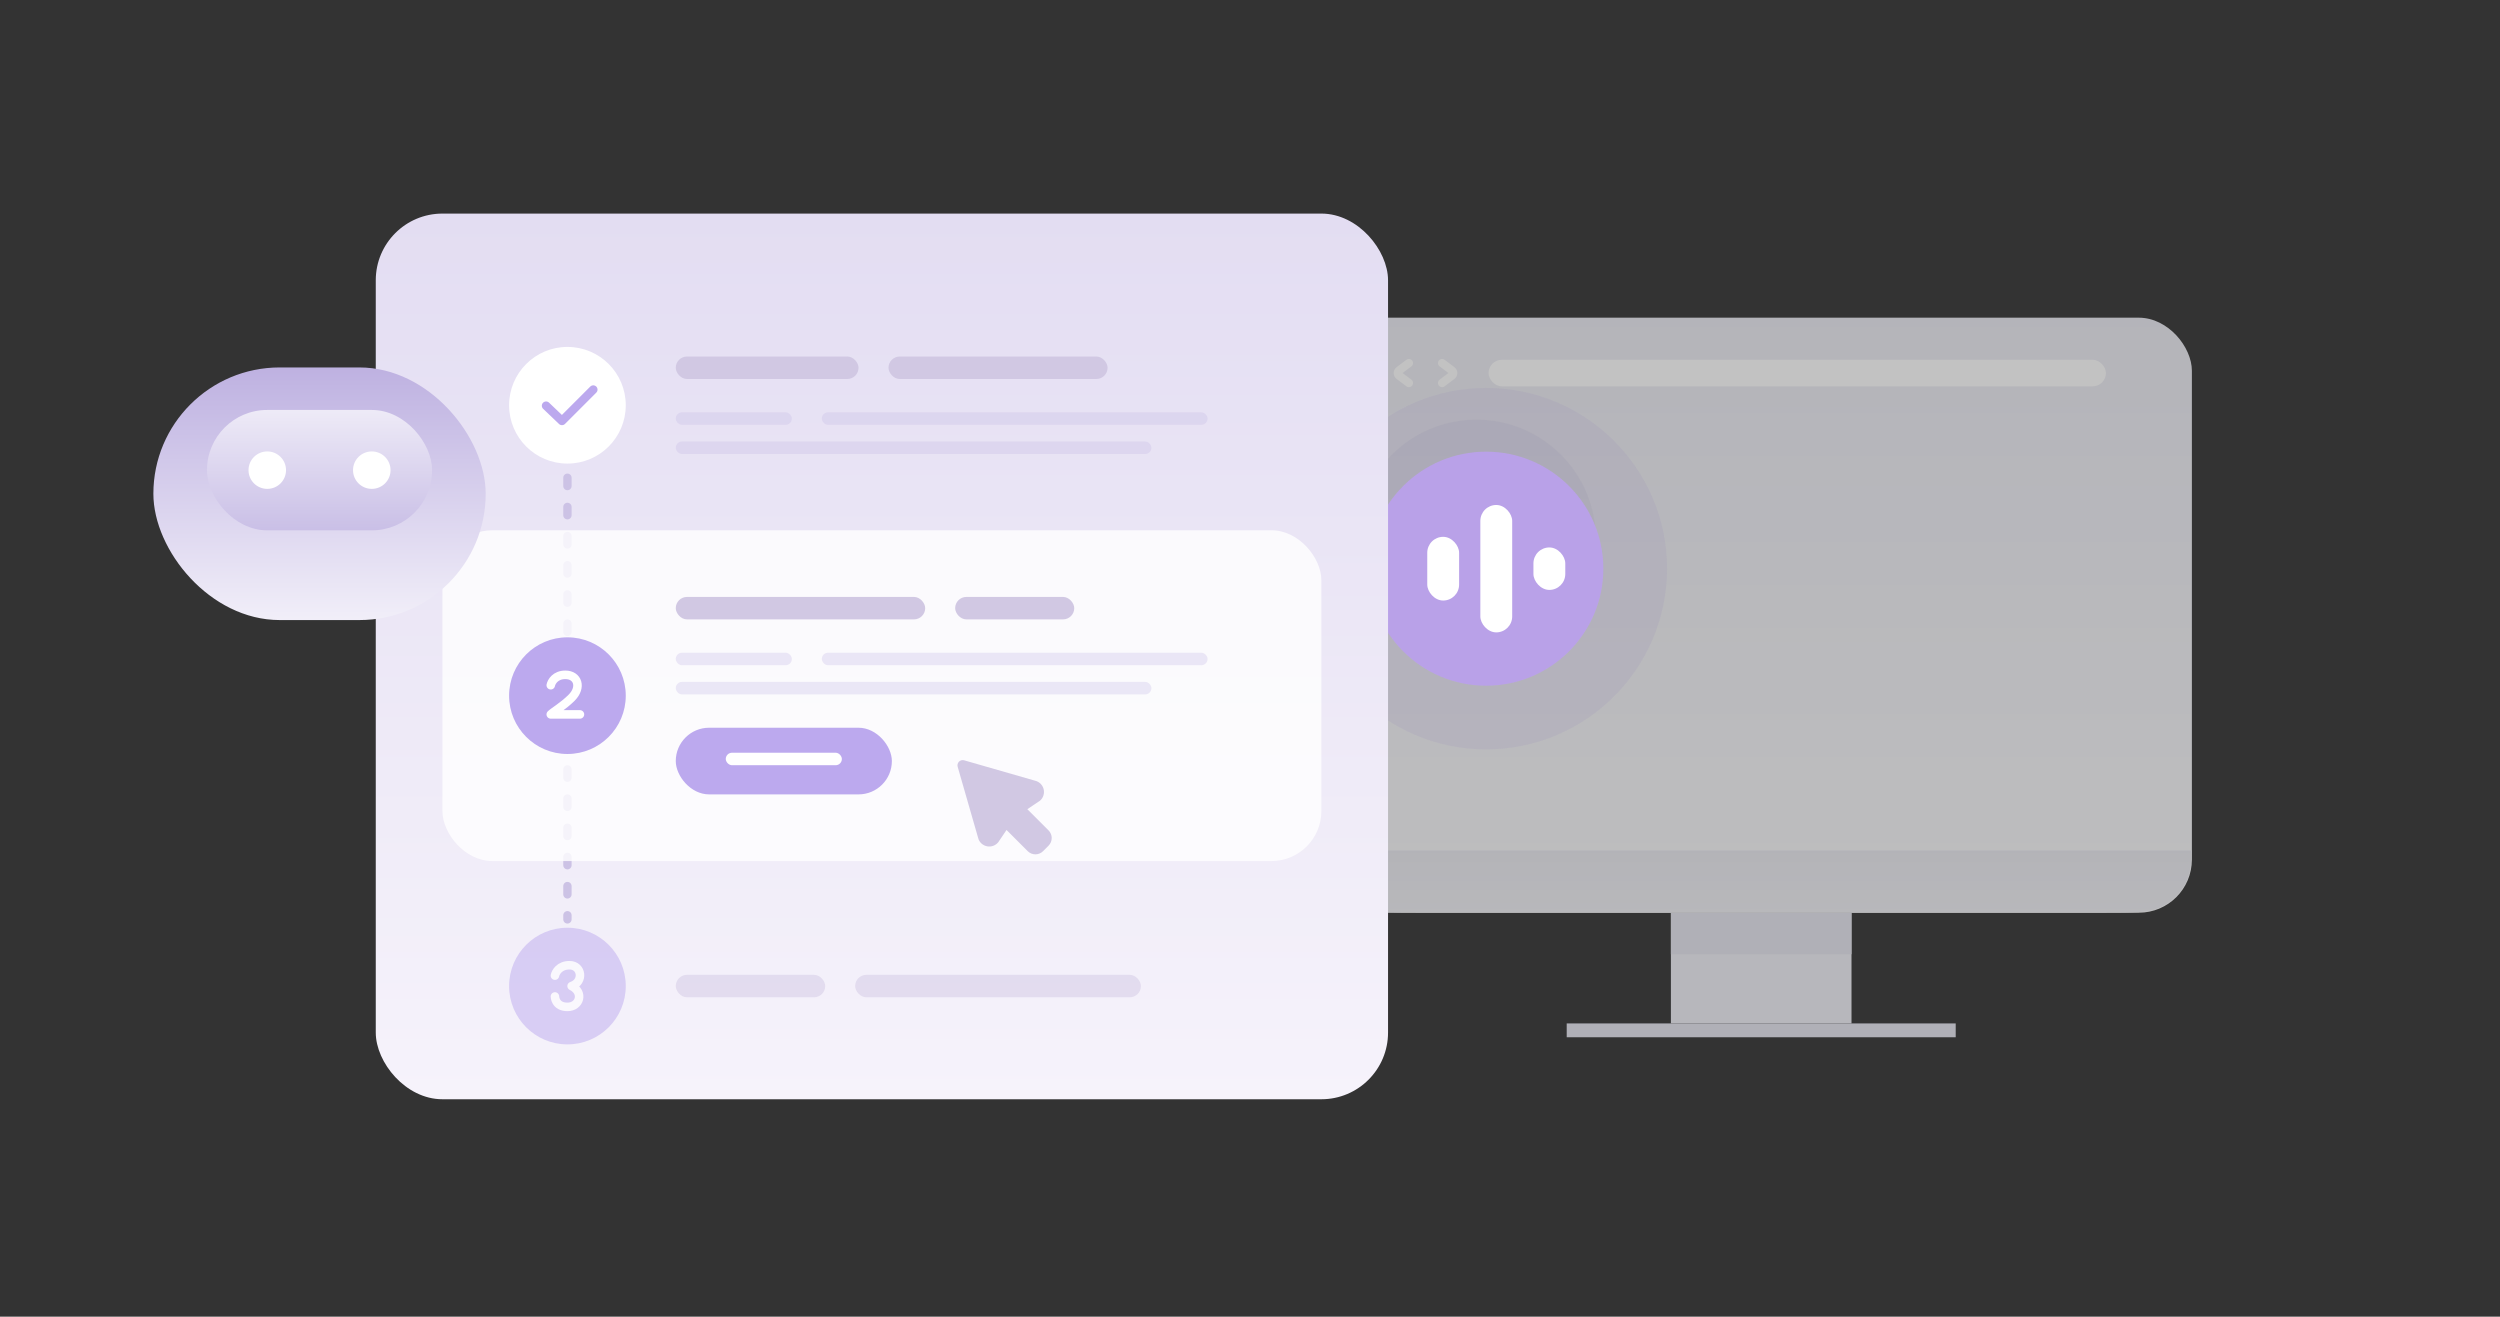 <svg width="600" height="316" viewBox="0 0 600 316" fill="none" xmlns="http://www.w3.org/2000/svg">
<rect x="0" y="0" width="600" height="316" fill="#333333" stroke="none"/>
<g opacity="0.7">
<rect x="319.325" y="76.244" width="206.728" height="142.808" rx="12.746" fill="url(#paint0_linear_176_13210)"/>
<path d="M319.377 204.107C319.48 207.578 319.792 209.832 320.732 211.705C322.023 214.279 324.117 216.365 326.701 217.651C329.516 219.052 333.188 219.052 340.532 219.052H504.847C512.19 219.052 515.862 219.052 518.677 217.651C521.261 216.365 523.356 214.279 524.646 211.705C525.586 209.832 525.898 207.578 526.002 204.107H319.377Z" fill="url(#paint1_linear_176_13210)"/>
<rect x="401.016" y="219.052" width="43.346" height="26.569" fill="#F0F0F6"/>
<rect x="401.016" y="219.052" width="43.346" height="9.963" fill="#E6E6EF"/>
<rect x="376.008" y="245.621" width="93.361" height="3.321" fill="#E6E6EF"/>
<path d="M338.138 87.139L335.801 88.891C335.376 89.21 335.376 89.847 335.801 90.166L338.138 91.918" stroke="white" stroke-width="1.992" stroke-linecap="round" stroke-linejoin="round"/>
<path d="M346.104 87.139L348.441 88.891C348.866 89.21 348.866 89.847 348.441 90.166L346.104 91.918" stroke="white" stroke-width="1.992" stroke-linecap="round" stroke-linejoin="round"/>
<rect x="357.256" y="86.342" width="148.169" height="6.373" rx="3.186" fill="white"/>
<path d="M335.216 129.382C335.216 118.823 343.776 110.263 354.335 110.263C364.894 110.263 373.453 118.823 373.453 129.382C373.453 139.941 364.894 148.501 354.335 148.501C343.776 148.501 335.216 139.941 335.216 129.382Z" fill="#D5D1DE"/>
<path d="M354.335 105.484C341.136 105.484 330.436 116.183 330.436 129.382C330.436 142.581 341.136 153.28 354.335 153.28C367.533 153.28 378.233 142.581 378.233 129.382C378.233 116.183 367.533 105.484 354.335 105.484Z" stroke="#9590A4" stroke-opacity="0.08" stroke-width="9.559"/>
<rect x="343.979" y="124.602" width="4.78" height="9.559" rx="2.39" fill="white"/>
<rect x="351.945" y="119.823" width="4.78" height="19.119" rx="2.39" fill="white"/>
<rect x="359.911" y="126.196" width="4.78" height="6.373" rx="2.39" fill="white"/>
</g>
<path d="M328.528 136.483C328.528 120.971 341.153 108.395 356.666 108.395C372.179 108.395 384.804 120.971 384.804 136.483C384.804 151.996 372.179 164.572 356.666 164.572C341.153 164.572 328.528 151.996 328.528 136.483Z" fill="#B9A1E8"/>
<path d="M356.666 100.751C336.949 100.751 320.883 116.731 320.883 136.483C320.883 156.236 336.949 172.216 356.666 172.216C376.383 172.216 392.448 156.236 392.448 136.483C392.448 116.731 376.383 100.751 356.666 100.751Z" stroke="#7359B8" stroke-opacity="0.08" stroke-width="15.289"/>
<rect x="342.542" y="128.839" width="7.644" height="15.289" rx="3.822" fill="white"/>
<rect x="355.282" y="121.195" width="7.644" height="30.577" rx="3.822" fill="white"/>
<rect x="368.023" y="131.387" width="7.644" height="10.192" rx="3.822" fill="white"/>
<g clip-path="url(#clip0_176_13210)">
<rect x="90.184" y="51.261" width="242.945" height="212.559" rx="16" fill="url(#paint2_linear_176_13210)"/>
<circle cx="136.184" cy="97.261" r="14" fill="white"/>
<path d="M131.061 97.375L134.873 101.018L142.385 93.505" stroke="#BCA9EE" stroke-width="2.049" stroke-linecap="round" stroke-linejoin="round"/>
<rect x="162.184" y="85.565" width="43.864" height="5.393" rx="2.696" fill="#D1C8E3"/>
<rect x="213.239" y="85.565" width="52.58" height="5.393" rx="2.696" fill="#D1C8E3"/>
<g opacity="0.3">
<rect x="162.184" y="98.958" width="27.864" height="3" rx="1.5" fill="#C3B7E4"/>
<rect x="197.239" y="98.958" width="92.58" height="3" rx="1.5" fill="#C3B7E4"/>
<rect x="162.184" y="105.958" width="114.152" height="3" rx="1.5" fill="#C3B7E4"/>
</g>
<path d="M136.184 114.654V220.654" stroke="#CCC2E5" stroke-width="2" stroke-linecap="round" stroke-linejoin="round" stroke-dasharray="2 5"/>
<rect x="106.184" y="127.261" width="210.945" height="79.393" rx="12" fill="white" fill-opacity="0.8"/>
<circle cx="136.184" cy="166.958" r="14" fill="#BCA9EE"/>
<path d="M132.184 164.458C132.351 163.625 133.284 161.958 135.684 161.958C138.684 161.958 139.684 164.958 137.184 167.458C135.184 169.458 132.851 170.791 132.184 171.458H139.184" stroke="white" stroke-width="2.049" stroke-linecap="round" stroke-linejoin="round"/>
<rect x="162.184" y="143.261" width="59.864" height="5.393" rx="2.696" fill="#D1C8E3"/>
<rect x="229.239" y="143.261" width="28.58" height="5.393" rx="2.696" fill="#D1C8E3"/>
<g opacity="0.3">
<rect x="162.184" y="156.654" width="27.864" height="3" rx="1.5" fill="#C3B7E4"/>
<rect x="197.239" y="156.654" width="92.58" height="3" rx="1.5" fill="#C3B7E4"/>
<rect x="162.184" y="163.654" width="114.152" height="3" rx="1.5" fill="#C3B7E4"/>
</g>
<rect x="162.184" y="174.654" width="51.864" height="16" rx="8" fill="#BCA9EE"/>
<rect x="174.184" y="180.654" width="27.864" height="3" rx="1.5" fill="white"/>
<g opacity="0.5">
<circle cx="136.184" cy="236.654" r="14" fill="#BCA9EE"/>
<path d="M133.184 234.154C133.351 233.321 134.284 231.654 136.684 231.654C139.684 231.654 140.184 235.654 137.184 236.654C140.184 238.154 139.184 241.654 136.184 241.654C133.184 241.654 133.184 239.154 133.184 239.154" stroke="white" stroke-width="2.049" stroke-linecap="round" stroke-linejoin="round"/>
<rect x="162.184" y="233.958" width="35.864" height="5.393" rx="2.696" fill="#D1C8E3"/>
<rect x="205.239" y="233.958" width="68.58" height="5.393" rx="2.696" fill="#D1C8E3"/>
</g>
<path d="M229.84 184.03L234.746 201.075C234.979 202.127 235.903 202.981 237.047 203.139L237.261 203.159C237.751 203.188 238.24 203.087 238.678 202.865C239.116 202.642 239.487 202.308 239.752 201.895L239.809 201.797L241.568 199.193L246.658 204.283C246.899 204.524 247.186 204.716 247.501 204.846C247.816 204.977 248.154 205.044 248.495 205.044C248.837 205.044 249.175 204.977 249.49 204.846C249.805 204.716 250.092 204.524 250.333 204.283L251.649 202.967C252.136 202.479 252.41 201.819 252.41 201.131L252.4 200.902C252.346 200.294 252.08 199.725 251.649 199.293L246.563 194.206L249.206 192.431C250.118 191.947 250.689 190.825 250.529 189.68C250.451 189.122 250.205 188.6 249.823 188.186C249.441 187.772 248.941 187.484 248.391 187.361L231.394 182.473C231.179 182.411 230.95 182.408 230.732 182.464C230.515 182.521 230.317 182.634 230.158 182.793C229.999 182.952 229.886 183.151 229.831 183.369C229.775 183.587 229.778 183.815 229.841 184.031L229.84 184.03Z" fill="#D1C8E3"/>
</g>
<rect x="36.81" y="88.186" width="79.754" height="60.628" rx="30.314" fill="url(#paint3_linear_176_13210)"/>
<rect x="49.673" y="98.391" width="54.027" height="28.891" rx="14.446" fill="url(#paint4_linear_176_13210)"/>
<ellipse cx="64.145" cy="112.836" rx="4.502" ry="4.494" fill="white"/>
<ellipse cx="89.229" cy="112.836" rx="4.502" ry="4.494" fill="white"/>
<defs>
<linearGradient id="paint0_linear_176_13210" x1="422.689" y1="238.276" x2="422.689" y2="32.239" gradientUnits="userSpaceOnUse">
<stop stop-color="#FBFBFC"/>
<stop offset="1" stop-color="#E7E7F1"/>
</linearGradient>
<linearGradient id="paint1_linear_176_13210" x1="388.513" y1="250.602" x2="388.513" y2="170.066" gradientUnits="userSpaceOnUse">
<stop stop-color="white"/>
<stop offset="1" stop-color="#DBDBE6"/>
</linearGradient>
<linearGradient id="paint2_linear_176_13210" x1="211.656" y1="51.261" x2="211.656" y2="263.82" gradientUnits="userSpaceOnUse">
<stop stop-color="#E3DDF2"/>
<stop offset="1" stop-color="#F6F3FB"/>
</linearGradient>
<linearGradient id="paint3_linear_176_13210" x1="76.687" y1="165.325" x2="76.687" y2="85.935" gradientUnits="userSpaceOnUse">
<stop stop-color="white"/>
<stop offset="1" stop-color="#BCAFE0"/>
</linearGradient>
<linearGradient id="paint4_linear_176_13210" x1="76.687" y1="84.766" x2="76.687" y2="138.007" gradientUnits="userSpaceOnUse">
<stop stop-color="white"/>
<stop offset="1" stop-color="#BCAFE0"/>
</linearGradient>
<clipPath id="clip0_176_13210">
<rect x="90.184" y="51.261" width="242.945" height="212.559" rx="16" fill="white"/>
</clipPath>
</defs>
</svg>

